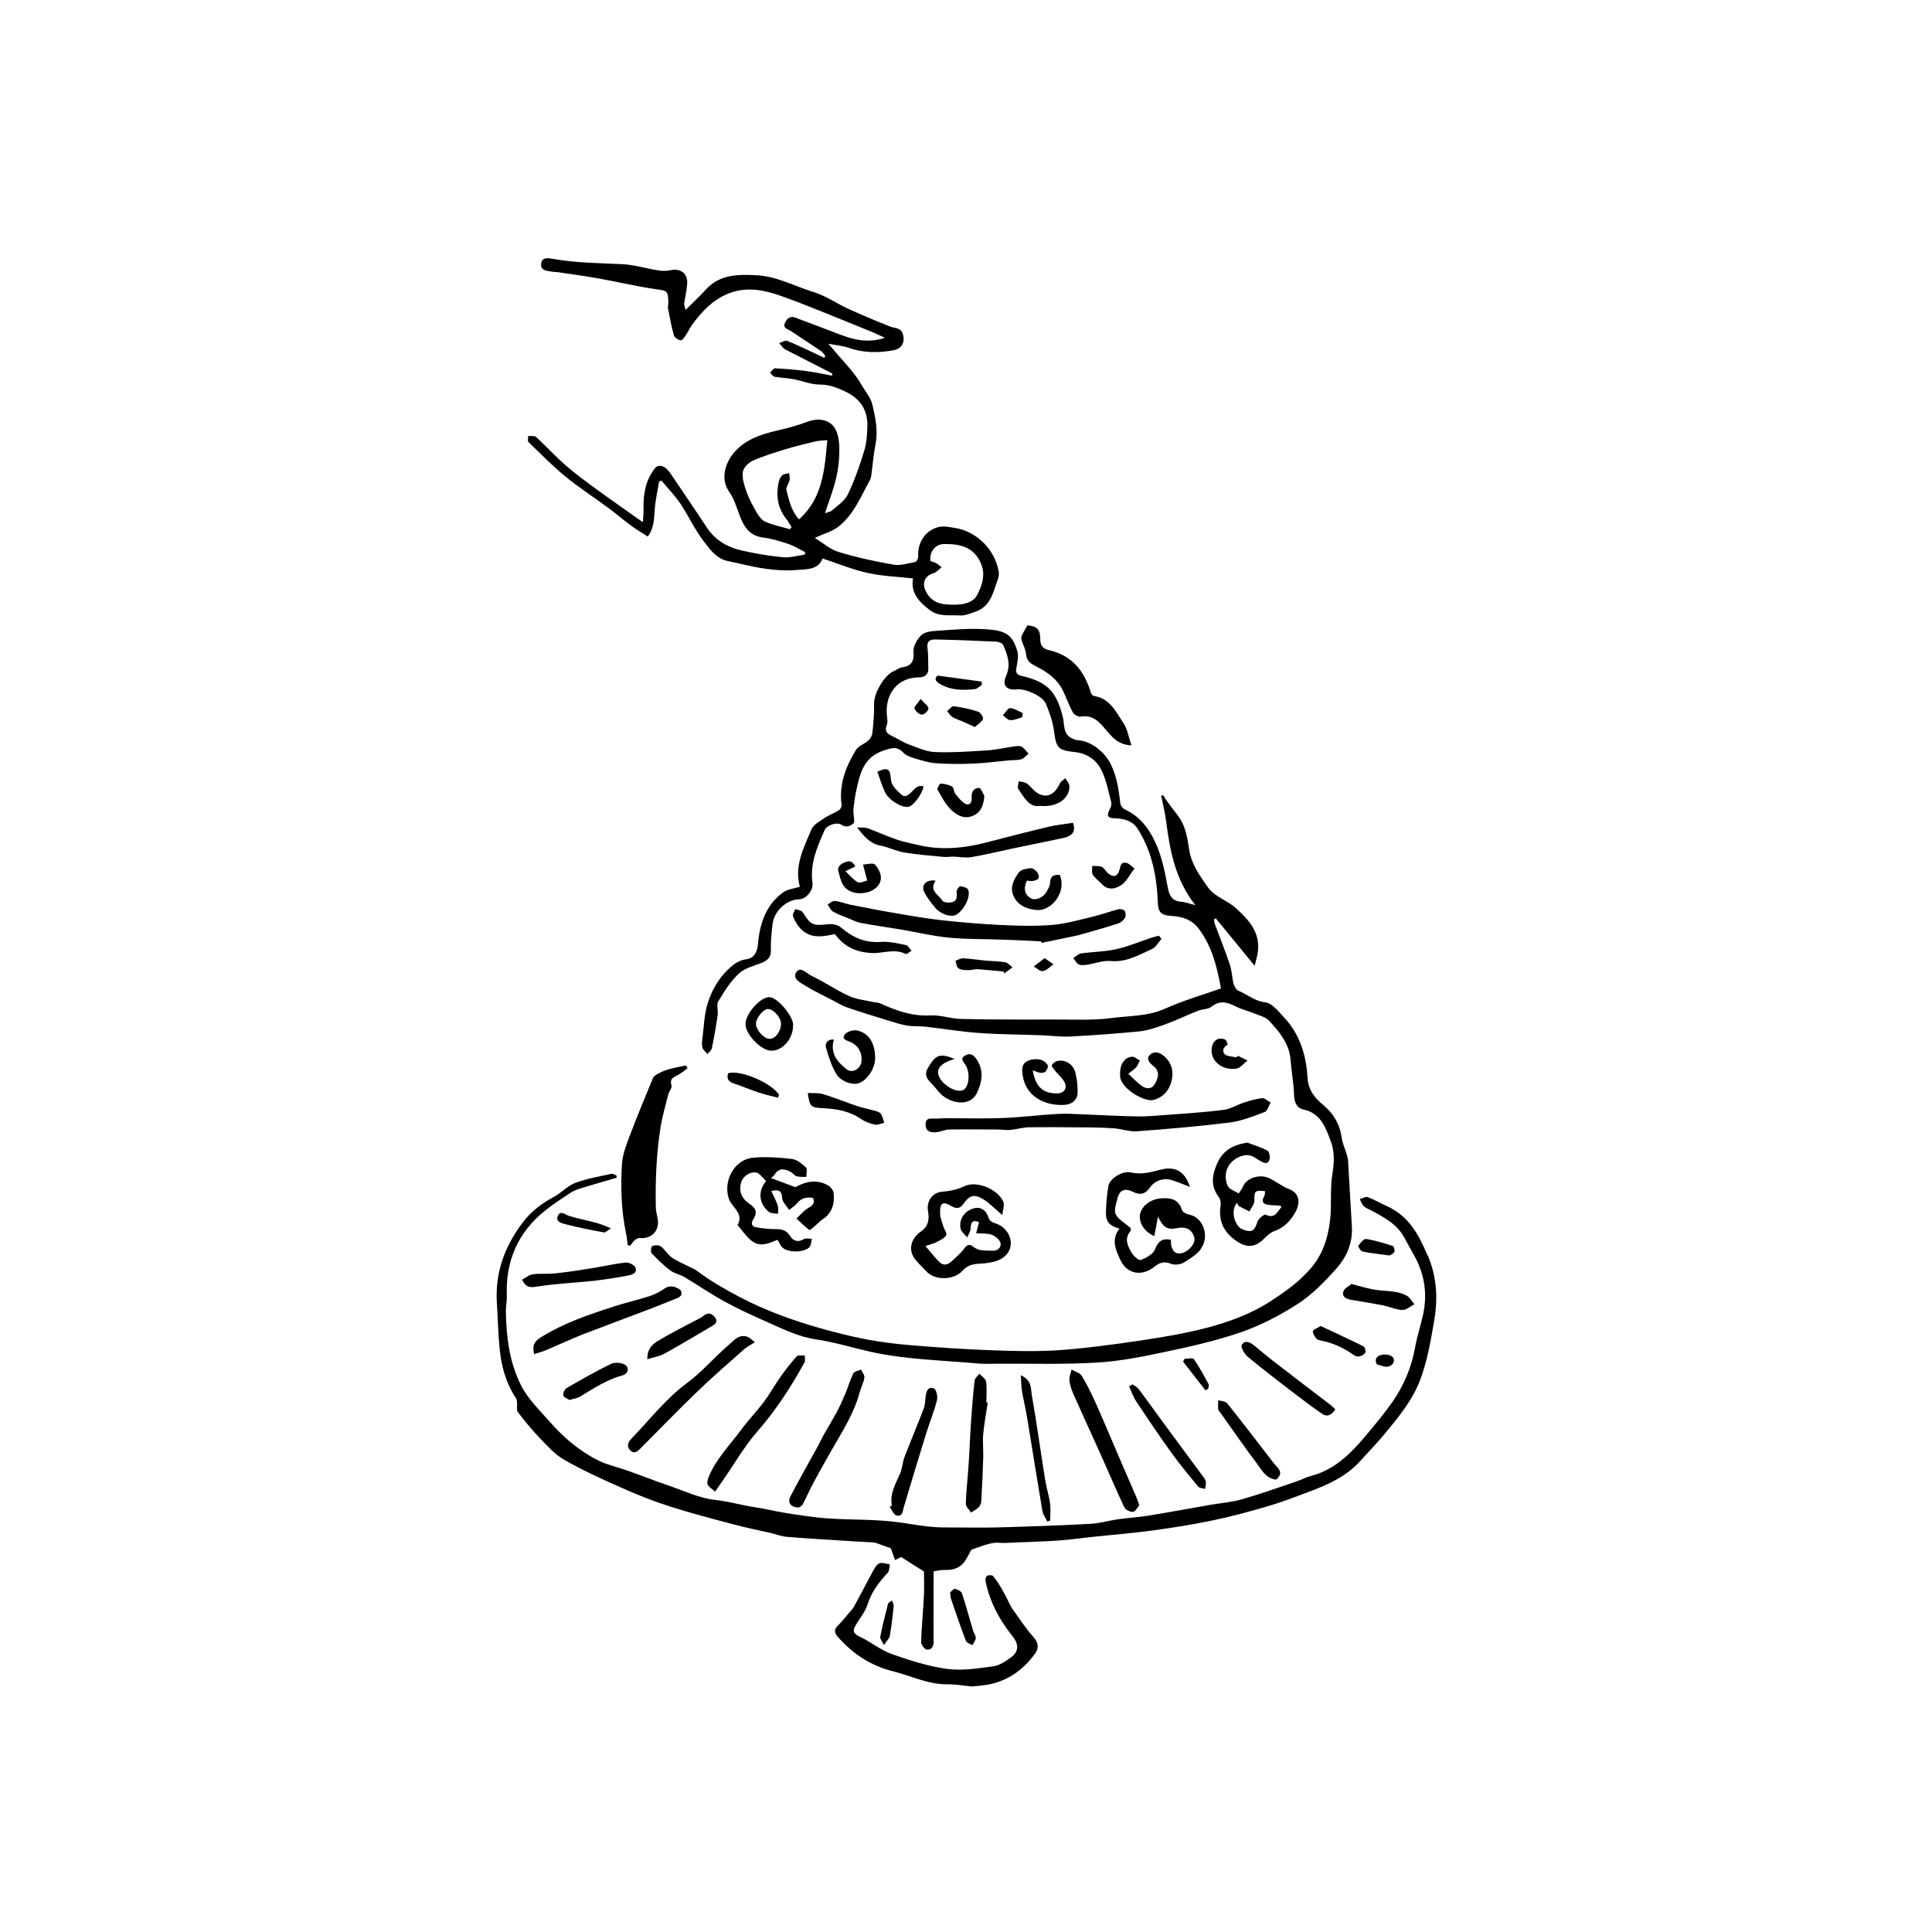 <?xml version="1.0" encoding="UTF-8"?>
<svg xmlns="http://www.w3.org/2000/svg" id="Calque_1" data-name="Calque 1" viewBox="0 0 141.73 141.73">
  <defs>
    <style>
      .cls-1 {
        stroke-width: 0px;
      }
    </style>
  </defs>
  <path class="cls-1" d="m58.66,64.99c-.39-1.49.31-2.82.87-4.15.15-.35.59-.58.94-.82.34-.23.74-.37,1.08-.59.11-.07.21-.27.19-.39-.21-1.48.3-2.78,1.04-4.01.18-.3.62-.44.91-.7.14-.13.28-.34.3-.52.08-.72.15-1.45.13-2.17-.02-.77.73-2.1,1.45-2.41.2-.09.39-.24.59-.27.69-.1.91-.42.85-1.14-.03-.4.26-.91.56-1.21.24-.24.71-.31,1.09-.33,1.21-.08,2.43-.2,3.64-.12,1.45.09,1.97.36,2.34,1.65.1.36-.02.81-.08,1.21-.06.37.05.49.44.58,1.82.42,2.52,1.13,2.98,3.06.12.52,0,1.14.59,1.47.15.08.32.16.49.17,1,.06,1.98.87,2.42,1.75.46.93.59,1.91.71,2.9.02.15.17.35.31.42.89.41,1.49,1.03,1.99,1.91.68,1.21.93,2.48,1.17,3.79.1.55.28,1.03.97,1.08.32.02.63.15,1.06.25-1.47-1.86-1.86-3.97-2.14-6.12-.08-.64-.24-1.27-.37-1.92.09,0,.16,0,.17,0,.35.63.86,1.15,1.24,1.74.39.62.53,1.44.64,2.19.16,1.11.81,1.99,1.4,2.83.46.65,1.4.93,2.02,1.49.93.84,1.8,1.76,1.63,3.18-.04.34-.15.68-.24,1.06-.96-1.17-1.91-2.33-2.85-3.48-.04.02-.08.03-.12.05.01.11,0,.24.04.34.37,1,.77,1.99,1.11,3,.15.46.16.96.28,1.43.05.18.19.42.35.49.66.27,1.18.76,1.97.85.5.06.98.68,1.39,1.12,1.15,1.23,1.61,2.76,1.71,4.4.05.9.5,1.48,1.17,2.03.74.61,1.21,1.42,1.34,2.41.05.38.23.74.34,1.12.05.17.11.34.12.51.1,1.61.18,3.22.28,4.83.08,1.22-.38,2.27-1.15,3.13-.83.93-1.73,1.86-2.77,2.54-1.31.85-2.74,1.6-4.21,2.11-1.88.65-3.84,1.08-5.79,1.49-1.6.34-3.22.65-4.84.74-2.36.14-4.73.07-7.1.08-.55,0-1.1.03-1.64-.02-2.6-.24-5.22-.28-7.79-.85-1.33-.3-2.65-.71-4-.91-1.28-.19-2.39-.74-3.54-1.25-1.06-.47-2.12-.95-3.13-1.5-1.04-.56-2.01-1.24-3.03-1.84-.32-.19-.73-.25-1.02-.48-.5-.38-.95-.82-1.37-1.27-.08-.09-.02-.48.06-.51.19-.07.48-.09.62.02.31.23.51.61.83.83.39.27.84.45,1.27.67.19.1.41.18.58.31.99.75,2.05,1.35,3.15,1.93,1.86.97,3.79,1.67,5.78,2.24,1.14.32,2.29.62,3.45.84,1.11.21,2.24.35,3.37.44,1.91.16,3.82.29,5.73.36,1.67.06,3.36.11,5.03,0,1.98-.14,3.96-.41,5.93-.7,1.6-.24,3.2-.5,4.77-.9,1.73-.44,3.41-1.05,4.92-2.04,1.07-.7,2.09-1.43,2.92-2.42.86-1.01,1.22-2.21,1.37-3.46.14-1.14-.02-2.33.18-3.46.14-.81.14-1.63-.11-2.3-.36-.96-.71-2.09-1.99-2.37-.53-.11-.7-.52-.72-1.09-.03-.87-.19-1.72-.26-2.59-.1-1.18-.82-2.03-1.56-2.83-.26-.29-.73-.39-1.11-.55-.42-.18-.88-.28-1.29-.48-.63-.32-1.2-.53-1.85,0-.24.19-.64.16-.95.28-.82.32-1.62.71-2.44,1.01-.61.22-1.24.44-1.88.51-1.7.17-3.4.29-5.11.38-.65.03-1.31-.06-1.96-.09-1.56-.06-3.13-.06-4.68-.17-1.31-.09-2.61-.31-3.91-.46-.47-.05-.95-.01-1.41-.09-.48-.08-.95-.24-1.42-.38-1-.31-2.01-.62-3-.96-.35-.12-.67-.33-1-.5-.67-.35-1.36-.67-2.01-1.07-.36-.22-1-.53-.67-1.01.3-.45.77.11,1.12.28.94.45,1.8,1.04,2.75,1.48.54.25,1.18.3,1.77.44.18.04.38.03.54.11,1.16.53,2.33.94,3.65.87.75-.04,1.51.25,2.27.26,2.32.05,4.64.05,6.96.04,1.37,0,2.75.07,4.09-.11,1.29-.17,2.63-.12,3.88-.68,1.32-.59,2.72-1,4.12-1.49-.3-1.63-.67-3.08-1.61-4.35-.56-.76-1.31-.93-2.14-.98-.62-.04-.86-.29-.88-.9-.07-1.94-.42-3.82-1.49-5.49-.36-.57-.99-.74-1.65-.76-.55-.01-.64-.17-.39-.67.08-.15.15-.35.11-.5-.21-.8-.36-1.63-.72-2.36-.37-.76-1.07-1.24-1.96-1.33-1.24-.13-1.36-.31-1.52-1.54-.09-.69-.33-1.37-.6-2.01-.22-.55-1.5-1.12-2.11-1.05-.79.09-1.11-.29-.8-1,.36-.81.1-1.55-.23-2.27-.06-.13-.33-.22-.51-.23-1.5-.07-3-.13-4.5-.16-.38,0-.6.17-.53.64.07.49.04,1,.06,1.5.01.46-.3.64-.67.64-1.65,0-2.56,1.31-2.36,2.88.02.2.06.42-.01.59-.25.62.21.74.59.94.35.18.69.4,1.06.53.62.22,1.25.52,1.88.54,1.26.05,2.53-.04,3.8-.12.68-.04,1.36-.2,2.04-.3.17-.02.39-.05.52.03.2.12.34.34.5.51-.17.14-.33.35-.53.41-.28.08-.59.05-.89.08-.9.08-1.8.21-2.7.24-.9.04-1.8.03-2.7-.03-.52-.04-1.03-.21-1.54-.36-.3-.09-.63-.21-.83-.42-.46-.48-.83-.35-1.41-.16-1.55.5-1.78,1.77-2.06,3.05-.09.42-.13.86-.19,1.29-.01.11.02.23.02.34,0,.23.1.57-.01.67-.23.2-.54.35-.89.1-.33-.22-1.06.03-1.23.4-.54,1.23-1.09,2.46-.89,3.87.08.55-.47,1.18-.96,1.2-.98.03-1.88.88-1.98,1.9-.06.61-.13,1.23-.11,1.84.02.58-.31.78-.77.96-.55.21-1.2.38-1.6.77-.6.57-1.06,1.3-1.49,2.02-.15.25,0,.66-.04.99-.12.82-.26,1.64-.43,2.45-.03.16-.21.28-.32.42-.13-.15-.32-.29-.37-.46-.06-.22-.03-.48,0-.71.11-.85.13-1.73.38-2.54.31-.99.84-1.91,1.64-2.62.34-.31.69-.55,1.2-.62.54-.07.8-.49.85-1.11.13-1.48.57-2.86,1.84-3.79.33-.24.8-.28,1.25-.42Z"></path>
  <path class="cls-1" d="m70.73,113.34c-.6.31-1.24.46-1.93.43-.12,0-.25,0-.37,0-.05,0-.1,0-.16-.01-.44-.04-.95-.11-1.39-.19-.05,0-.09-.02-.14-.03-.03,0-.05-.02-.08-.03-.04-.02-.07-.03-.11-.05l-.99.41c.73.48,1.48.94,2.22,1.41,0,.5.03,1.14,0,1.78-.06,1.13-.17,2.27-.21,3.4,0,.19.25.53.42.55.33.04.5-.2.5-.58-.02-1.72,0-3.43,0-5.16.3-.04.53-.11.75-.1.72.04,1.28-.16,1.66-.83.26-.47.53-.92.67-1.41-.26.17-.54.3-.85.4Z"></path>
  <path class="cls-1" d="m65.9,114.32c.6-.31,1.24-.46,1.93-.43.52-.02,1,.06,1.47.23.38.04.75.12,1.1.24.09-.4.17-.81.27-1.24h-5.5c.17.41.32.86.49,1.32.08-.03.15-.08.24-.11Z"></path>
  <path class="cls-1" d="m104.73,92.11c-.65-1.54-1.38-2.9-2.97-3.62-.48-.22-.94-.49-1.43-.67-.15-.06-.38.1-.58.15.09.17.16.37.29.51.12.12.3.19.46.27.98.52,1.97,1.02,2.53,2.06.24.45.49.89.74,1.34.75,1.37.96,2.83.61,4.36-.17.76-.42,1.51-.56,2.28-.26,1.49-.83,2.85-1.69,4.08-.6.85-1.27,1.65-1.93,2.44-1.1,1.31-2.28,2.51-4.02,2.96-.36.09-.7.28-1.05.4-1.34.45-2.67.93-4.03,1.32-.76.22-1.56.27-2.35.41-1.53.27-3.06.55-4.59.8-.71.11-1.42.15-2.13.25-.7.1-1.38.31-2.08.34-2.26.12-4.52.2-6.78.26-1.32.03-2.63,0-3.95,0-1.1,0-2.17-.22-3.25-.37-1.72-.24-3.49-.17-5.23-.29-1.04-.07-2.07-.24-3.1-.4-.78-.12-1.55-.32-2.32-.43-.94-.14-1.84-.42-2.81-.52-1.17-.12-2.3-.66-3.43-1.05-1.03-.35-2.04-.75-3.06-1.11-.7-.25-1.45-.41-2.11-.73-1.39-.69-2.56-1.69-3.58-2.85-.75-.85-1.6-1.67-2.1-2.66-.86-1.69-1.1-3.59-1.12-5.49,0-.35.08-.71.07-1.06-.1-2.57.8-4.68,2.82-6.29.59-.47,1.22-.88,1.84-1.29.24-.16.52-.26.8-.35.86-.26,1.73-.51,2.59-.76v-.16c-.13-.05-.28-.16-.39-.13-.89.2-1.8.35-2.65.67-.57.22-1.02.74-1.57,1.03-.91.49-1.69,1.08-2.32,1.93-1.3,1.75-1.99,3.66-1.85,5.85.07,1.1.09,2.21.2,3.31.12,1.31.46,2.55,1.2,3.67.07.1.07.26.08.39.02.21-.05.48.05.62.52.67,1.05,1.33,1.64,1.94.55.57,1.1,1.19,1.77,1.57,1.33.76,2.73,1.4,4.13,2.02,1.17.52,2.36,1,3.58,1.39,1.52.49,3.07.89,4.61,1.3.96.26,1.94.46,2.91.68.37.09.73.23,1.09.26,1.43.12,2.86.2,4.29.29.56.04,1.13.07,1.69.1.25.01.47.01.69.1.26.1.52.19.78.28,1.06.34,2.16.54,3.27.62.31.02.63.03.94,0,.58-.05,1.15-.22,1.71-.39.6-.18,1.25-.48,1.87-.56.22-.03.45.02.68.01.34-.01.69-.02,1.03-.04,1-.04,2.01-.07,3.01-.14.75-.05,1.5-.16,2.25-.24,1.56-.17,3.12-.29,4.68-.5,1.45-.2,2.9-.43,4.34-.73,1.35-.28,2.69-.64,4.02-1.03,1.06-.31,2.1-.71,3.13-1.1,1.39-.52,2.72-1.13,3.73-2.27.56-.62,1.15-1.22,1.68-1.86,1.07-1.29,2.17-2.6,2.73-4.18.49-1.35.74-2.8.98-4.22.28-1.61.2-3.18-.46-4.76Z"></path>
  <path class="cls-1" d="m50.27,22.76c.56-.56,1.06-1.02,1.51-1.52,1.02-1.11,2.33-1.12,3.69-1.05,1.51.07,2.83.81,4.23,1.24.87.27,1.66.82,2.5,1.21,1.03.47,2.07.91,3.11,1.32.34.14.76.05.92.54.18.59-.07,1.08-.66,1.19-1.12.21-2.23.21-3.33-.18-.42-.15-.87-.18-1.47-.29.18.21.29.33.4.46.7.85,1.52,1.64,2.05,2.59.26.45.65.89.77,1.39.23.95.43,1.92.24,2.92-.15.75-.21,1.52-.31,2.29-.02.12-.05.24-.1.34-.67,1.22-1.19,2.55-2.32,3.43-.45.35-1.06.51-1.73.82.61.37,1.13.85,1.75,1.03,1.31.4,2.67.7,4.02.93.51.09,1.06-.09,1.59-.19.1-.02.23-.25.23-.38-.07-1.04.51-1.95,1.51-2.19.37-.09.79.01,1.18.07,1.63.25,2.97,1.64,3.22,3.24.03.19-.02.4-.09.58-.32.92-.52,1.94-1.61,2.32-.38.13-.78.3-1.16.28-.73-.05-1.5.12-2.18-.38-.83-.62-1.44-1.29-1.25-2.34-1.12-.12-2.25-.16-3.33-.4-1.11-.24-2.17-.69-3.31-1.06-.31.87-1.22.78-1.99.85-.75.06-1.53,0-2.28-.11-.9-.13-1.78-.37-2.67-.55-.85-.17-1.32-.86-1.78-1.46-.65-.84-1.1-1.84-1.69-2.73-.41-.61-.94-1.15-1.41-1.72l-.17.08c-.11.68-.27,1.35-.32,2.04-.05.67-.03,1.34-.51,1.99-.42-.27-.85-.52-1.24-.81-.56-.41-1.08-.87-1.64-1.28-1.05-.78-2.16-1.49-3.17-2.32-.95-.78-1.81-1.66-2.7-2.52-.08-.08-.02-.3-.02-.45.19.02.45-.03.57.07.74.68,1.43,1.44,2.19,2.1.75.65,1.56,1.24,2.37,1.83,1.04.76,2.1,1.49,3.28,2.33.02-.33.06-.65.05-.96-.03-1.08.14-2.11.82-2.98.28-.37.78-.2,1.14.34.89,1.32,1.79,2.63,2.67,3.97.61.94,1.51,1.46,2.55,1.7,1,.23,2.02.4,3.05.5.52.05,1.06-.12,1.59-.19.02-.06.04-.12.05-.18-.41-.2-.8-.45-1.23-.6-.6-.2-1.22-.4-1.84-.47-1.04-.12-1.46-.84-1.77-1.67-.22-.59-.38-1.17-.76-1.71-.67-.97-.28-2.25.6-3.11.94-.9,2.1-1.17,3.29-1.45.63-.15,1.26-.33,1.86-.56.7-.26,1.42-.21,1.88.29.33.36.44,1.01.46,1.53.02.75-.05,1.53-.22,2.27-.19.86-.53,1.68-.83,2.62.18-.07.4-.1.54-.22.41-.36.92-.7,1.14-1.17.49-1.02.87-2.1,1.2-3.19.17-.56.21-1.18.23-1.78.04-1.24-.55-2.08-1.69-2.6-.59-.27-1.14-.48-1.82-.48-.63,0-1.26-.27-1.89-.39-.46-.09-.94-.1-1.4-.18-.13-.02-.23-.2-.34-.3.12-.11.25-.33.36-.32.76.04,1.53.1,2.29.2.64.08,1.26.22,1.89.34.01-.05.02-.11.03-.16-1.15-.59-2.31-1.17-3.46-1.77-.18-.09-.29-.3-.44-.46.2-.06.43-.22.59-.16.69.27,1.36.61,2.04.92.23.1.45.21.67.32.03-.04.06-.08.09-.12-.1-.12-.18-.28-.31-.37-.74-.5-1.49-.98-2.23-1.48-.21-.14-.6-.19-.43-.59.14-.3.37-.54.76-.39.72.27,1.43.54,2.15.81,1.38.51,2.73,1.24,4.43.67-.46-.2-.82-.38-1.18-.52-2.12-.85-4.22-1.75-6.36-2.52-1.22-.44-2.52-.73-3.83-.25-1.21.45-2.05,1.34-2.79,2.35-.17.24-.29.52-.46.77-.1.15-.27.38-.37.36-.18-.03-.44-.2-.49-.36-.19-.66-.31-1.34-.44-2.01-.02-.11.03-.24.03-.36-.02-.95-.06-.9-1.01-1.04-1.39-.2-2.77-.54-4.15-.78-1-.18-2.01-.31-3.01-.46-.1-.01-.2,0-.3-.02-.4-.07-.97-.06-.85-.65.09-.48.62-.34.96-.28,1.64.28,3.3.29,4.96.37.9.04,1.78.32,2.67.46.3.05.63.04.92-.02.71-.15,1.24.25,1.19.98-.03.5-.15.98-.22,1.48-.01.1.05.22.1.45Zm7.67,16.07c.04-.05.08-.1.13-.16-.14-.21-.25-.44-.41-.63-.62-.8-.74-1.69-.54-2.65.04-.19.13-.4.26-.52.12-.11.34-.11.51-.16.01.17.07.36.03.52-.05.25-.28.51-.23.71.19.77.37,1.57.93,2.16,1.72-1.55,1.88-3.63,2.07-5.81-.35.03-.64.03-.91.1-.73.17-1.45.35-2.17.57-.81.25-1.63.5-2.39.84-.32.14-.69.52-.73.83-.06.46.11.98.27,1.44.19.53.46,1.03.74,1.51.16.27.37.58.64.69.57.25,1.2.38,1.8.55Zm11.13,2.79c-.22.17-.37.37-.57.42-.72.21-.91.81-.51,1.47.49.82,1.25.85,2.06.85.65,0,1.35-.17,1.62-.69.38-.72.67-1.55.25-2.43-.55-1.16-1.56-1.34-2.65-1.33-.68,0-1.11.6-1.01,1.25.13.04.26.08.39.14.12.06.22.16.42.31Z"></path>
  <path class="cls-1" d="m71.32,123.72c-.64-.06-1.24-.17-1.83-.16-1.42.01-2.67-.63-4-.96-1.6-.41-2.84-1.22-3.92-2.4-.28-.31-.49-.57-.1-.95.31-.3.57-.65.85-.97.11-.13.24-.26.33-.42.48-.88.94-1.78,1.42-2.66.11-.2.27-.46.46-.52.22-.07.49.05.75.08-.05.21-.03.47-.15.61-.65.69-1.2,1.42-1.49,2.34-.15.48-.49.9-.76,1.34-.26.41-.45.72.18,1.01.8.37,1.51.97,2.33,1.27,1.33.47,2.7.91,4.08,1.1,1.1.15,2.27-.04,3.4-.19.45-.06.9-.37,1.29-.65.58-.42.59-.96.14-1.53-.74-.92-1.35-1.93-1.73-3.05-.12-.35-.21-.71-.28-1.07-.02-.11.06-.32.14-.35.12-.05.37-.05.43.03.25.31.47.66.67,1.01.22.38.41.79.61,1.18.07.14.16.27.26.4.45.62.87,1.28,1.38,1.84.39.43.46.83.15,1.26-.86,1.18-1.98,2-3.44,2.27-.4.07-.81.1-1.17.14Z"></path>
  <path class="cls-1" d="m46.05,91.37c-.04-.31-.06-.62-.13-.92-.35-1.68-.4-3.39-.29-5.09.05-.74.36-1.48.63-2.2.51-1.36,1.08-2.7,1.63-4.05.03-.07.08-.15.14-.19.69-.49,1.5-.59,2.29-.76.04.07.08.13.12.2-.24.18-.47.39-.74.52-.32.16-.59.27-.44.74.06.18-.17.43-.23.65-.2.8-.44,1.6-.57,2.42-.31,1.94-.39,3.91-.35,5.87,0,.31.11.62.15.93.1.84-.49,1.41-1.34,1.33-.12-.01-.27.09-.37.17-.13.11-.21.26-.32.39l-.18-.04Z"></path>
  <path class="cls-1" d="m57.06,90.96s-.07,0-.1.02c-1.37.62-1.75.3-2.71-.94-.05-.06-.15-.16-.13-.19.46-.86-.43-1.27-.65-1.9-.44-1.3.38-2.89,1.77-3.02.94-.09,1.91-.02,2.85.09.37.04.74.35,1.03.62.12.11.03.46.03.7-.23-.01-.48.01-.7-.05-.16-.04-.28-.22-.43-.31-.44-.24-.85-.34-1.19.18-.09.14-.26.24-.28.26.51.19,1.08.4,1.8.67.64-.36,1.51-.65,2.41-.12.19.11.38.37.4.58.07.77-.12,1.46-.83,1.91-.17.11-.3.27-.45.39-.17.14-.45.42-.5.38-.34-.24-.64-.55-.95-.84.28-.26.52-.56.84-.76.3-.18.55-.31.37-.75-.45-.08-.84-.01-1.16.38-.16.2-.39.34-.59.5-.18-.29-.49-.57-.51-.87-.03-.56-.27-.64-.8-.52.16.36.35.7.47,1.05.06.19.03.41.03.62-.22-.04-.49,0-.65-.12-.77-.59-.85-1.56-.23-2.27-.16-.17-.31-.35-.49-.51-.39-.36-1.22.04-1.36.67q-.22.93.63,1.5c.5.34.59.66.28,1.14-.19.3-.11.52.2.58.49.09.99.14,1.49.14.43,0,.75.09,1,.49.23.37.58.51,1.02.24.15-.09.39-.02.59-.02-.06.21-.06.5-.2.63-.42.39-1.52.39-1.95.02-.15-.13-.23-.35-.37-.58Z"></path>
  <path class="cls-1" d="m69.35,82.03c1.38,0,2.76.04,4.14-.01,1.34-.05,2.68-.22,4.03-.3.65-.04,1.31,0,1.96.03,1.33.05,2.66.13,3.99.15.7.01,1.41-.06,2.11-.11,1.4-.11,2.8-.19,4.19-.37.5-.06.97-.37,1.46-.53.45-.14.9-.28,1.36-.33.19-.02.41.21.62.32-.14.24-.23.62-.44.7-.84.32-1.7.66-2.58.77-2.25.28-4.51.47-6.77.64-.57.04-1.15-.18-1.73-.22-.91-.06-1.82-.07-2.73-.07-1.17-.01-2.34-.02-3.52,0-.44.01-.88.15-1.32.19-.31.03-.62-.03-.94-.03-1.18,0-2.36-.02-3.54,0-.32,0-.64.17-.96.2-.41.04-.78-.05-.78-.57,0-.52.39-.43.73-.43.24,0,.48-.02.72-.03,0,0,0-.01,0-.02Z"></path>
  <path class="cls-1" d="m82.11,90.13c-.74-.22-1-.52-.98-1.2.02-.64.07-1.29.18-1.92.1-.56,1.02-1.14,1.66-1,.76.17,1.44-.01,2.15-.2.86-.22,1.46-.03,1.88.61.12.18.19.4.3.65-.45-.17-.86-.34-1.28-.48-.64-.22-1.3,0-1.68.55-.32.46-.71.55-1.23.29-.61-.3-1-.13-1.15.54-.09.37-.25.83-.11,1.11.19.38.65.62,1.09,1.01,0-.03.05.15-.02.23-.47.57-.18,1.1.1,1.59.14.24.53.58.67.52.39-.15.89-.42,1.03-.76.23-.6.52-.85,1.18-.72,0,.15,0,.31.03.46.12.43.36.65.84.5.49-.16.93-.71.85-1.08-.13-.6-.58-.87-1.24-.74-.75.15-1.04-.03-1.43-.84-.09.47-.18.94-.27,1.43-.77-.33-1.19-1.06-1.03-1.68.14-.55.76-1.01,1.42-1.08.75-.07,1.38,0,1.65.87.05.16.36.28.57.33.83.17,1.29,1.2,1.04,2.01-.25.79-.89,1.1-1.47,1.48-.25.16-.69.21-.96.1-.48-.2-.84-.09-1.19.2-.97.78-2.06.55-2.54-.52-.35-.76-.65-1.46-.05-2.26Z"></path>
  <path class="cls-1" d="m76.4,69.06c-.97-.05-1.94-.1-2.9-.13-1.28-.05-2.57-.02-3.84-.14-1.18-.11-2.34-.39-3.51-.59-1.01-.17-2.02-.31-3.03-.5-.28-.05-.55-.2-.82-.31-.4-.16-.81-.3-1.18-.51-.18-.1-.27-.34-.41-.52.17-.1.35-.28.51-.27.4.04.78.2,1.17.28,1.08.21,2.16.43,3.25.61,1.15.2,2.31.4,3.47.53,1.46.16,2.92.28,4.38.35,1.24.06,2.48.09,3.71-.01,1.02-.09,2.03-.38,3.03-.62.61-.15,1.21-.37,1.82-.53.14-.04.39.03.46.14.08.11.09.37.01.5-.1.17-.29.34-.48.4-.92.3-1.84.56-2.77.82-.3.09-.62.14-.93.21-.65.13-1.29.27-1.94.4l-.02-.11Z"></path>
  <path class="cls-1" d="m73.53,89.14c-.56-.47-.93-.88-1.39-1.16-.68-.41-1.03-.29-1.46.33-.23.33-.47.4-.86.18-.65-.38-.86-.27-.86.48,0,.33.14.66.24.99.07.23.29.53.21.66-.13.22-.44.36-.69.49-.22.12-.47.17-.83.3.39.46.67.81.98,1.13.3.32.63.28.93,0,.33-.31.69-.61.95-.97.22-.31.44-.29.64-.12.43.37.93.27,1.42.3.44.03.64-.3.59-.55-.05-.25-.38-.52-.65-.62-.33-.12-.71-.08-1.14-.11.09-.35.15-.58.21-.81-.42-.19-.6-.04-.62.46,0,.22-.16.44-.25.66-.17-.23-.45-.43-.49-.68-.11-.69.31-1.26.95-1.45.48-.15.91.09,1.09.63.08.26.22.37.48.45.72.21,1.2.87,1.17,1.52-.03.67-.55,1.18-1.37,1.34-.29.06-.59.1-.89.11-.49.03-.88.08-1.29.53-.57.65-1.99.77-2.67.01-.25-.27-.52-.53-.76-.81-.58-.69-.37-1.56.39-2.09.57-.4.62-.92.52-1.47-.14-.77.34-1.4,1.06-1.45.58-.04,1.1-.16,1.63-.41.9-.42,2.47.25,2.84,1.17.09.23-.04.56-.08.95Z"></path>
  <path class="cls-1" d="m91.5,83.82c.5.19,1.02.34,1.48.59.14.08.21.5.14.69-.14.37-.44.19-.68.06-.38-.21-.67-.53-1.23-.39-1.07.27-1.56,1.26-1.15,2.22.11.26.53.38.81.56.12-.18.26-.35.34-.55.21-.5,1.01-.85,1.71-.64.34.1.65.34.97.52.19.1.37.24.57.31.88.28.94,1.01.6,1.67-.33.63-.82,1.19-1.57,1.45-.28.1-.53.33-.75.55-.64.65-1.25.7-1.99.21-.94-.63-1.38-1.45-1.21-2.59.03-.21,0-.5-.13-.66-.57-.77-.53-1.49-.16-2.38.44-1.05,1.17-1.44,2.25-1.62Zm2.51,4.73s-.06-.1-.09-.1c-.25-.02-.51-.03-.77-.05-.53-.05-.63-.25-.39-.7.05-.09.03-.21.04-.32-.76-.08-.79,0-.78.72,0,.25-.24.51-.37.77-.25-.13-.51-.25-.76-.39-.07-.04-.09-.16-.14-.24-.5.52-.21,1.72.43,1.96.66.24.85.1,1.06-.56.07-.23.5-.58.59-.54.68.34.87-.19,1.17-.55Z"></path>
  <path class="cls-1" d="m75.39,45.87c.67.08.92.3.92.97,0,.49.16.75.66.86,1.68.38,2.59,1.54,3.06,3.13.03.09.14.22.23.23,1.16.17,1.6,1.16,2.15,1.98.31.46.39,1.06.59,1.64-1.24-.05-1.65-.98-2.28-1.6-.43-.42-.84-.61-1.44-.51-.17.03-.49-.14-.58-.31-.28-.51-.47-1.07-.72-1.59-.41-.84-1.13-1.36-1.93-1.76-.41-.21-.74-.39-.78-.93-.03-.36-.24-.71-.34-1.07-.03-.11.01-.26.07-.37.11-.23.25-.45.39-.69Z"></path>
  <path class="cls-1" d="m83.57,110.43c-.14.16-.28.47-.46.48-.21.02-.55-.16-.64-.35-.61-1.3-1.17-2.63-1.76-3.94-.65-1.45-1.32-2.89-1.96-4.34-.14-.32-.27-.67-.3-1.02-.03-.26.1-.53.16-.79.25.15.6.23.74.45.39.64.72,1.32,1.03,2,.59,1.32,1.14,2.65,1.71,3.97.44,1.02.88,2.03,1.32,3.05.05.13.09.26.17.49Z"></path>
  <path class="cls-1" d="m78.72,60.37c.2.6,0,.94-.7,1.1-1.25.27-2.5.52-3.75.78-1.01.21-2.01.46-3.02.63-.43.07-.89-.03-1.34-.04-.23,0-.47.05-.7.02-.96-.09-1.92-.16-2.87-.32-.6-.1-1.16-.39-1.76-.51-.73-.14-1.15-.62-1.71-1.33.36.02.57-.01.75.05.72.26,1.41.58,2.13.83.51.18,1.05.27,1.57.4,1.71.42,3.4.25,5.09-.19,1.5-.39,3.01-.78,4.52-1.14.57-.14,1.16-.19,1.79-.29Z"></path>
  <path class="cls-1" d="m39.19,99.35c-.17-.62,0-.94.48-1.24,1.67-1.05,3.52-1.67,5.37-2.27.86-.28,1.75-.48,2.62-.76.37-.12.73-.31,1.05-.53.42-.3.79-.18,1.16.04.09.05.14.25.12.36-.02.1-.15.21-.26.26-.83.34-1.67.67-2.51.99-1.47.56-2.95,1.1-4.42,1.67-.94.37-1.85.8-2.78,1.19-.26.11-.54.18-.82.27Z"></path>
  <path class="cls-1" d="m58.59,110.59c-.6-.01-.84-.38-.6-.83.65-1.24,1.34-2.46,2.02-3.69.14-.26.26-.53.4-.78.34-.6.7-1.19,1.02-1.79.21-.4.39-.81.57-1.23.21-.5.36-1.03.6-1.52.07-.15.37-.19.56-.28.09.2.28.41.25.59-.05.36-.24.7-.34,1.06-.4,1.52-1.24,2.83-2.01,4.17-.47.83-.94,1.65-1.39,2.49-.28.52-.51,1.07-.79,1.59-.07.12-.25.19-.29.22Z"></path>
  <path class="cls-1" d="m52.46,109.42c-.26-.23-.48-.34-.55-.52-.06-.16.02-.4.09-.58.55-1.33,1.57-2.34,2.4-3.47.51-.69,1.12-1.32,1.64-2.01.42-.56.76-1.19,1.17-1.77.38-.54.79-1.08,1.24-1.57.1-.11.39-.04.59-.06,0,.18.05.39-.03.52-.99,1.79-2.09,3.5-3.45,5.05-.96,1.1-1.7,2.4-2.54,3.61-.17.24-.34.48-.56.8Z"></path>
  <path class="cls-1" d="m55.39,98.46c-.31.2-.57.32-.78.5-1.16,1.03-2.34,2.05-3.46,3.13-1.39,1.34-2.73,2.72-4.09,4.09-.23.23-.48.53-.8.24-.28-.25-.24-.58.05-.87,1.35-1.39,2.52-2.94,4.11-4.11,1.09-.81,1.99-1.88,3.03-2.77.39-.34.79-.87,1.46-.57.1.05.18.14.48.37Z"></path>
  <path class="cls-1" d="m72.46,102.9c-.11.76-.26,1.52-.33,2.28-.05.56.01,1.13,0,1.7-.03,1.06-.08,2.12-.14,3.17,0,.17-.06.38-.17.5-.16.17-.39.27-.59.41-.13-.22-.39-.44-.38-.65.03-.98.15-1.95.21-2.92.07-1.01.1-2.02.17-3.03.07-1.04.15-2.07.27-3.1.02-.17.23-.32.35-.49.17.2.46.37.49.59.07.5.02,1.02.02,1.53h.1Z"></path>
  <path class="cls-1" d="m65.43,110.46c-.18-.9.29-1.62.61-2.39.16-.38.17-.82.32-1.2.45-1.17.94-2.33,1.39-3.5.11-.27.12-.59.15-.89.04-.4.16-.79.62-.62.16.06.28.58.22.84-.2.8-.52,1.58-.77,2.37-.57,1.83-1.12,3.67-1.67,5.5-.09.29-.08.73-.54.6-.21-.06-.33-.41-.49-.63.05-.03.1-.06.15-.08Z"></path>
  <path class="cls-1" d="m97.96,103.37c-.26.43-.58.61-.98.34-.69-.47-1.36-.98-2.03-1.49-1.15-.88-2.3-1.76-3.41-2.68-.24-.2-.54-.72-.45-.87.25-.42.65-.18.96.07.44.36.87.73,1.32,1.08,1.42,1.1,2.86,2.19,4.28,3.28.09.07.17.16.3.28Z"></path>
  <path class="cls-1" d="m75.76,78.51c.21,1.24.76,1.71,1.79,1.7.5,0,.77-.36.55-.81-.16-.32-.47-.56-.7-.85-.1-.13-.28-.32-.24-.4.07-.15.26-.29.42-.32.58-.13,1.18.26,1.32.9.11.48.17.99.15,1.47-.03.52-.45.82-.93.85-1.41.1-3.06-.58-3.13-2.53-.02-.46.26-.7.66-.78.47-.1.94-.04,1.21.41.06.09-.06.34-.16.46-.07.08-.26.1-.39.09-.15-.02-.3-.1-.55-.18Z"></path>
  <path class="cls-1" d="m61.25,68.52c-1.01.23-1.98.37-2.7-.61-.16-.22-.31-.47-.38-.72-.04-.14.11-.33.17-.5.18.07.45.09.54.22.59.96.76,1.02,1.87.89.3-.04.71.04.93.23.85.73,1.76,1.15,2.92,1.07.62-.05,1.26.11,1.87.23.15.03.27.28.4.42-.15.08-.35.27-.43.23-.86-.43-1.73,0-2.59-.07-1.09-.08-1.96-.49-2.6-1.39Z"></path>
  <path class="cls-1" d="m38.31,93.87c.25-.13.5-.35.77-.39.56-.07,1.13,0,1.69-.07.92-.1,1.84-.24,2.75-.39.8-.13,1.59-.32,2.4-.4.23-.02.63.19.7.38.15.42-.29.52-.58.58-.82.16-1.66.28-2.49.38-1.31.14-2.64.2-3.94.39-.52.07-.97.25-1.31-.48Z"></path>
  <path class="cls-1" d="m82.79,78.79c.36.33.63.63.95.86.34.25.74.27.97-.12.22-.38.4-.82.01-1.24-.03-.03-.07-.04-.1-.07-.24-.23-.59-.5-.27-.83.29-.3.7-.21,1.03.07.5.42.7,1,.61,1.59-.11.78-.54,1.41-1.36,1.64-.62.18-2.4-.8-2.46-1.73-.05-.8.26-1.38.86-1.44.19-.02.39.18.59.28-.09.16-.15.35-.27.49-.12.15-.3.25-.59.49Z"></path>
  <path class="cls-1" d="m83.07,101.55c.15.11.34.19.45.33.6.8,1.18,1.62,1.77,2.42.96,1.31,1.93,2.62,2.9,3.93.1.14.23.29.27.45.03.17-.03.36-.06.55-.17-.06-.41-.06-.51-.18-.66-.8-1.32-1.6-1.93-2.44-.9-1.25-1.76-2.52-2.61-3.81-.22-.33-.35-.73-.52-1.09.08-.05.17-.1.25-.15Z"></path>
  <path class="cls-1" d="m70.05,77.67c-.17.06-.35.12-.52.19-.84.38-.94.93-.29,1.61.01.01.04.01.05.03.48.46,1.14.65,1.44.42.38-.29.45-1.31.07-1.84-.18-.25-.34-.44-.03-.63.27-.16.53-.19.8.16.65.86.48,1.78.09,2.58-.5,1.02-1.9.79-2.66.05-.14-.14-.27-.3-.39-.45-.34-.43-.95-.76-.53-1.46.58-.97.84-1.08,1.96-.65Z"></path>
  <path class="cls-1" d="m58.18,75.2c.01.99-.75,1.88-1.59,1.88-.74,0-1.88-1.16-1.9-1.94-.02-.75,1.08-2,1.75-1.99.58,0,1.74,1.37,1.75,2.05Zm-.89-.02c.06-.44-.47-1.11-.92-1.16-.32-.04-.86.57-.91,1.03-.05.41.48,1.07.91,1.15.42.07.85-.39.93-1.02Z"></path>
  <path class="cls-1" d="m61.17,76.27c-.29,1.01.26,1.63.93,2.17.41.33,1.05-.03,1.1-.59.06-.6-.23-1.15-.79-1.4-.27-.12-.7-.19-.44-.56.16-.22.65-.36.93-.29.85.2,1.28.92,1.3,1.96.02.77-.53,1.65-1.19,1.9-.44.17-1.33-.11-1.66-.68-.35-.6-.58-1.28-.76-1.95-.07-.27.11-.61.58-.57Z"></path>
  <path class="cls-1" d="m74.89,100.89c.82.37.72.98.8,1.44.37,2.09.65,4.19.99,6.28.09.57.28,1.12.35,1.68.06.41.01.84.01,1.26-.07.02-.14.05-.21.07-.12-.26-.31-.5-.36-.77-.39-2.3-.75-4.61-1.13-6.91-.11-.64-.26-1.27-.37-1.91-.05-.33-.05-.66-.09-1.13Z"></path>
  <path class="cls-1" d="m93.59,108.54c-.73-.09-1.02-.69-1.37-1.16-.92-1.21-1.78-2.46-2.66-3.7-.07-.1-.18-.19-.19-.29-.03-.22,0-.45,0-.67.22.07.54.07.66.23,1.15,1.44,2.27,2.9,3.39,4.36.27.36.84.69.19,1.24Z"></path>
  <path class="cls-1" d="m75.34,64.6c-.29.58-.17,1.06.31,1.31.33.17.89-.06,1.13-.5.11-.2.25-.42.25-.63.01-.51.28-.64.72-.59.52,1.3-.65,2.67-1.71,2.57-.72-.07-1.41-.35-1.71-1.08-.26-.63.07-1.21.42-1.69.15-.21.56-.27.86-.3.15-.02.36.15.47.28.09.12.16.35.1.47-.05.11-.28.16-.43.19-.13.03-.27-.02-.4-.03Z"></path>
  <path class="cls-1" d="m85.2,68.88c-.23.25-.41.62-.69.74-.96.43-1.89.99-3.04.88-.56-.05-1.14.18-1.71.27-.2.03-.45.06-.62-.02-.17-.08-.27-.3-.4-.47.19-.12.38-.31.58-.34.85-.12,1.73-.12,2.57-.31.87-.19,1.7-.55,2.55-.83.19-.06.39-.11.58-.16.06.08.12.16.18.23Z"></path>
  <path class="cls-1" d="m99.14,94.19c.65.17,1.14.32,1.64.41.51.09,1.05.09,1.56.17.31.05.63.14.89.3.22.14.36.4.53.61-.29.15-.59.43-.88.42-.48-.02-.95-.24-1.43-.34-.76-.15-1.53-.27-2.3-.4-.36-.06-.73-.2-.6-.62.07-.24.41-.39.59-.55Z"></path>
  <path class="cls-1" d="m47.49,99.73c-.03-.71.32-1.09.74-1.34.86-.53,1.78-.98,2.67-1.46.25-.13.52-.24.74-.42.38-.31.67-.07.84.18.23.35-.11.51-.37.66-1.13.66-2.25,1.34-3.4,1.97-.33.18-.74.24-1.21.39Z"></path>
  <path class="cls-1" d="m59.27,80.18c.42.03.8-.02,1.13.09.85.26,1.67.6,2.51.88.43.14.88.22,1.32.35.15.04.33.11.4.22.12.19.16.43.24.65-.23.05-.48.17-.69.13-.36-.08-.73-.21-1.03-.42-.83-.57-1.75-.73-2.73-.78-.97-.05-1.02-.11-1.16-1.12Z"></path>
  <path class="cls-1" d="m41.79,102.71c-.15-.1-.43-.19-.47-.35-.04-.15.11-.45.26-.54,1.06-.62,2.13-1.22,3.23-1.76.27-.13.72-.11.99.03.39.2.31.68-.12.8-1.14.31-2.11.94-3.1,1.55-.21.13-.48.16-.79.26Z"></path>
  <path class="cls-1" d="m72.21,58.39c-.06.65-.2,1.15-.78,1.43-.65.32-1.21,0-1.63-.39-.43-.4-.72-.97-1.02-1.5-.05-.09.15-.45.22-.45.29.02.6.08.85.23.13.07.11.38.23.52.21.27.43.55.71.72.27.16.49.01.49-.34,0-.04,0-.08,0-.12-.03-.4.17-.69.55-.69.13,0,.25.37.38.58Z"></path>
  <path class="cls-1" d="m62.74,63.57c-.22.1-.39.18-.72.34.33.31.58.63.9.81.16.09.46-.07.7-.12-.09-.34-.18-.69-.31-1.18.27,0,.72-.15.87,0,.26.26.48.72.44,1.06-.11.83-1.18,1.2-1.99.99-.88-.23-.94-.92-1.13-1.55-.09-.31.15-.54.5-.67.36-.14.56-.05.75.33Z"></path>
  <path class="cls-1" d="m68.63,64.61c-.5.76.25,1.03.51,1.47.08.12.41.15.61.12.44-.05.47-.36.42-.75-.02-.14.18-.43.27-.43.21.01.54.11.59.26.19.53-.33,1.51-.89,1.83-.35.2-1.12-.03-1.52-.5-.31-.37-.62-.76-.83-1.2-.23-.49.17-.9.82-.81Z"></path>
  <path class="cls-1" d="m76.32,59.12c-.83.14-1.19-.62-1.62-1.25-.08-.12.02-.36.03-.55.18.04.39.04.55.13.18.11.33.28.48.44.74.76,1.54.59,1.98-.4.07-.16.27-.27.41-.4.11.19.29.37.3.56.04.92-.89,1.59-2.14,1.47Z"></path>
  <path class="cls-1" d="m96.87,97.27c1.05.49,2.11.98,3.16,1.5.1.05.18.35.13.46-.08.14-.29.25-.46.28-.14.03-.32-.05-.44-.14-.73-.52-1.53-.87-2.41-1.04-.11-.02-.25-.07-.31-.16-.11-.16-.25-.37-.22-.52.02-.12.29-.2.57-.38Z"></path>
  <path class="cls-1" d="m64.37,56.61c.72-.33.93-.24.98.5.04.56.4.82.73,1.14.23.23.42.17.66-.03.29-.23.5-.68,1.01-.53-.08.55-.77,1.46-1.12,1.5-.51.07-1.45-.51-1.72-1.1-.22-.48-.37-1-.55-1.49Z"></path>
  <path class="cls-1" d="m69.69,116.83c.1-.08.25-.29.36-.27.19.03.46.17.52.33.3.9.54,1.81.81,2.72.06.19.2.37.2.55,0,.18-.16.35-.25.53-.16-.1-.41-.17-.47-.31-.39-1.02-.74-2.05-1.09-3.08-.04-.11-.04-.24-.07-.46Z"></path>
  <path class="cls-1" d="m83.23,63.7c-.37.49-.59.97-.96,1.22-.42.28-.98.44-1.44-.07-.21-.23-.5-.42-.66-.68-.1-.17-.04-.43-.04-.65.24.02.5-.01.7.08.18.08.29.32.45.46.41.34.72.24.85-.27.07-.28.12-.59.51-.49.17.04.3.2.59.41Z"></path>
  <path class="cls-1" d="m57.08,80.53c-.47-.12-.95-.23-1.41-.38-.62-.2-1.22-.46-1.84-.67-.39-.13-.55-.35-.41-.75.89-.26,3.12.68,3.73,1.57-.02.07-.05.15-.07.22Z"></path>
  <path class="cls-1" d="m90.81,77.45l.71.35c-.28.21-.54.56-.84.6-1.1.14-1.95-.65-1.78-1.56.1-.55.51-.79.99-.57.1.05.18.36.16.37-.29.17-.42.44-.22.68.13.16.45.16.69.22.07.02.16,0,.24,0,.02-.03.03-.06.05-.09Z"></path>
  <path class="cls-1" d="m73.6,71.27c-.62-.06-1.25-.13-1.87-.17-.25-.01-.5.08-.75.07-.23,0-.5-.02-.67-.14-.14-.09-.15-.36-.22-.55.19-.06.38-.19.57-.18.55.03,1.1.12,1.65.17.48.04.96.04,1.43.12.19.03.36.24.54.37-.2.15-.41.3-.61.45-.02-.05-.04-.1-.05-.15Z"></path>
  <path class="cls-1" d="m71.51,53.33c-.4-.18-.68-.31-.96-.43-.23-.1-.48-.17-.68-.3-.16-.1-.26-.29-.39-.43.16-.13.34-.38.49-.36.61.08,1.21.21,1.79.4.17.05.4.43.35.54-.12.24-.39.4-.6.59Z"></path>
  <path class="cls-1" d="m44.84,90.1c-.3.18-.43.33-.53.31-.93-.17-1.86-.35-2.77-.59-.26-.07-.81-.15-.62-.61.19-.47.55-.09.85,0,.68.2,1.38.33,2.06.52.28.08.55.21,1,.38Z"></path>
  <path class="cls-1" d="m101.93,92.1c-.77-.11-1.38-.16-1.97-.29-.14-.03-.35-.37-.32-.41.15-.21.4-.54.57-.51.67.1,1.33.31,1.98.52.08.02.15.34.09.44-.09.15-.3.22-.35.25Z"></path>
  <path class="cls-1" d="m68.77,49.56c1.13.15,2.18.3,3.24.44,0,.08.02.16.02.24-.17.11-.33.29-.51.31-.88.1-1.75.1-2.55-.37-.3-.17-.48-.38-.19-.62Z"></path>
  <path class="cls-1" d="m88.43,101.99l-1.64-2.1c.04-.07.07-.14.11-.21.24,0,.61-.09.68.02.41.59.75,1.23,1.09,1.86.04.08-.03.22-.05.33l-.19.11Z"></path>
  <path class="cls-1" d="m64.84,120.67c-.14-.3-.29-.45-.27-.58.16-.81.36-1.62.57-2.42.03-.11.19-.18.29-.26.05.14.14.28.13.41-.07.73-.16,1.45-.28,2.17-.03.2-.22.37-.43.68Z"></path>
  <path class="cls-1" d="m74.98,52.62c-.29.08-.58.22-.86.21-.19,0-.37-.23-.55-.36.18-.18.36-.53.53-.52.32.01.62.23.93.36-.02.1-.03.21-.05.31Z"></path>
  <path class="cls-1" d="m101.01,100.09c-.22-.4.02-.62.31-.69.24-.06.59-.04.78.1.37.27.04.82-.45.76-.21-.03-.4-.1-.63-.17Z"></path>
  <path class="cls-1" d="m76.64,70.29c.26.18.45.32.64.45-.26.18-.49.45-.78.5-.19.04-.44-.22-.67-.34.25-.19.51-.39.8-.61Z"></path>
  <path class="cls-1" d="m67.53,51.27c.3.34.58.52.58.7,0,.17-.31.46-.48.45-.2,0-.47-.24-.54-.44-.05-.13.22-.36.45-.71Z"></path>
</svg>
